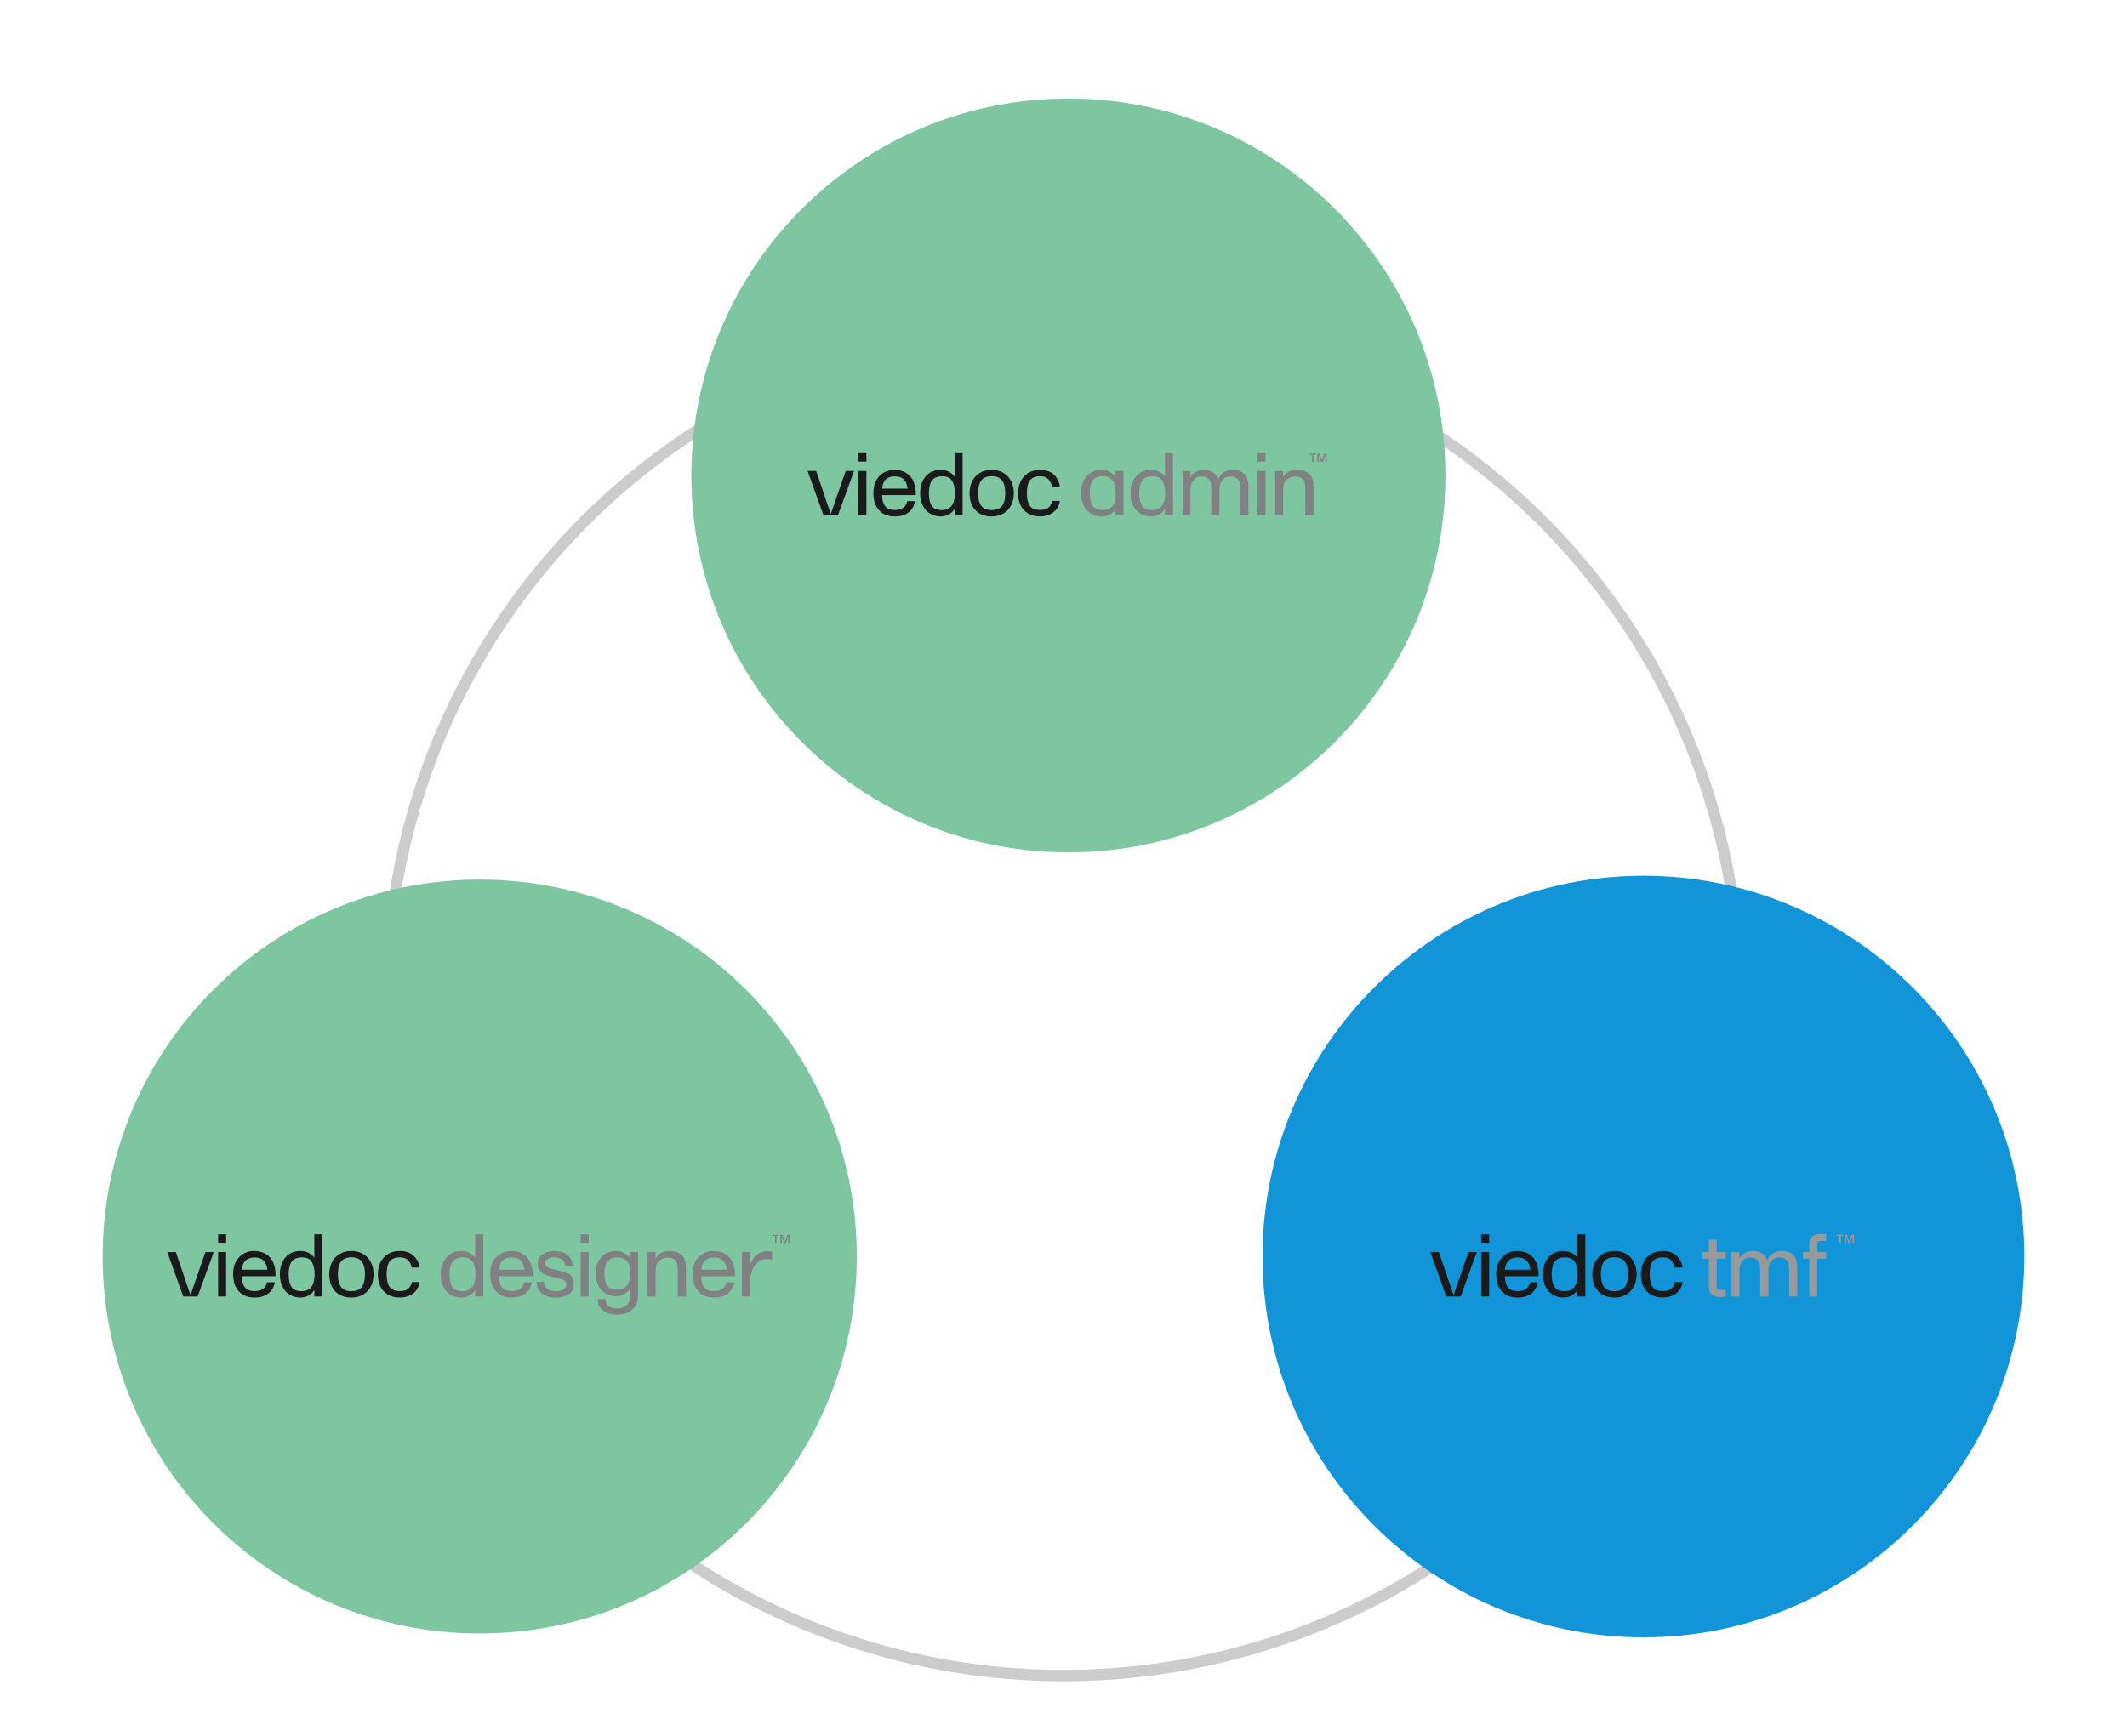 <?xml version="1.0" encoding="UTF-8"?>
<svg id="Layer_1" data-name="Layer 1" xmlns="http://www.w3.org/2000/svg" viewBox="0 0 980 800">
  <defs>
    <style>
      .cls-1 {
        fill: #1295d8;
      }

      .cls-2 {
        fill: #7dc6a0;
      }

      .cls-3 {
        fill: #818181;
      }

      .cls-4 {
        fill: none;
        stroke: #ccc;
        stroke-miterlimit: 10;
        stroke-width: 5.24px;
      }

      .cls-5 {
        fill: #1a1a1a;
      }

      .cls-6 {
        fill: #999;
      }
    </style>
  </defs>
  <circle class="cls-4" cx="490" cy="460.47" r="311.76"/>
  <g>
    <g>
      <path class="cls-2" d="M492.25,392.84c95.95,0,173.72-77.78,173.72-173.72s-77.78-173.72-173.72-173.72-173.72,77.78-173.72,173.72,77.78,173.72,173.72,173.72"/>
      <g>
        <path class="cls-5" d="M386.05,237.51h-6.63l-7.33-20.46h3.93l6.75,19.85,6.88-19.85h3.85l-7.45,20.46Z"/>
        <path class="cls-5" d="M395.5,212.75v-3.89h3.68v3.89h-3.68ZM395.5,217.05h3.68v20.46h-3.68v-20.46Z"/>
        <path class="cls-5" d="M421.57,224.05c.3,1.34.42,2.71.37,4.13h-15.51c.03,2.32.51,4.05,1.45,5.18.94,1.13,2.39,1.7,4.36,1.7,1.64,0,2.93-.33,3.89-1,.96-.67,1.58-1.7,1.88-3.09h3.6c-.46,2.32-1.49,4.07-3.09,5.26-1.6,1.19-3.68,1.78-6.24,1.78-3.19,0-5.65-1-7.37-2.99-1.66-1.86-2.5-4.45-2.5-7.78s.86-5.7,2.58-7.61c1.8-2.05,4.22-3.07,7.24-3.07,1.66,0,3.21.35,4.62,1.04,1.42.7,2.54,1.7,3.36,3.01.6.96,1.05,2.1,1.35,3.44ZM409.33,220.14c-.85.4-1.47.93-1.88,1.62-.6.98-.93,2.13-.98,3.44h11.71c-.05-.54-.18-1.14-.37-1.78-.19-.64-.44-1.19-.74-1.66-.52-.76-1.17-1.32-1.94-1.68-.78-.35-1.73-.53-2.84-.53s-2.1.2-2.95.59Z"/>
        <path class="cls-5" d="M439.83,208.86h3.68v28.65h-3.68v-2.99c-1.5,2.32-3.66,3.48-6.47,3.48-1.83,0-3.45-.43-4.87-1.29-1.42-.86-2.53-2.1-3.34-3.72-.81-1.62-1.21-3.53-1.21-5.71s.39-4,1.17-5.63c.78-1.62,1.87-2.88,3.27-3.77,1.4-.89,3.02-1.33,4.85-1.33,2.89,0,5.09,1.05,6.59,3.15v-10.85ZM439.95,227.32c0-2.32-.41-4.2-1.23-5.65-.82-1.45-2.36-2.17-4.63-2.17-2.02,0-3.52.57-4.5,1.72-1.06,1.25-1.6,3.27-1.6,6.06,0,2.59.44,4.54,1.31,5.85.87,1.31,2.44,1.96,4.71,1.96,1.69,0,3.03-.49,4.01-1.47,1.28-1.28,1.92-3.38,1.92-6.3Z"/>
        <path class="cls-5" d="M449.42,235.14c-1.81-1.91-2.72-4.53-2.72-7.86,0-2.07.42-3.92,1.25-5.55.83-1.62,2.02-2.89,3.56-3.81,1.54-.91,3.35-1.37,5.42-1.37s3.84.46,5.38,1.37c1.54.91,2.73,2.19,3.56,3.83.83,1.64,1.25,3.48,1.25,5.53s-.42,4-1.27,5.63c-.85,1.62-2.04,2.88-3.58,3.77-1.54.89-3.32,1.33-5.34,1.33-3.19,0-5.7-.96-7.51-2.87ZM461.48,233.38c1.12-1.28,1.68-3.32,1.68-6.1s-.57-4.88-1.72-6.14c-1.04-1.12-2.54-1.68-4.5-1.68s-3.48.52-4.46,1.56c-1.2,1.23-1.8,3.32-1.8,6.26s.6,5.03,1.8,6.26c.98,1.04,2.47,1.56,4.46,1.56s3.53-.57,4.54-1.72Z"/>
        <path class="cls-5" d="M471.81,235.16c-1.81-1.9-2.72-4.52-2.72-7.88,0-2.1.41-3.96,1.23-5.59.82-1.62,2-2.89,3.54-3.79s3.34-1.35,5.38-1.35c2.62,0,4.71.72,6.26,2.15,1.56,1.43,2.5,3.27,2.82,5.5h-3.56c-.38-1.42-.98-2.56-1.8-3.42-.82-.86-2.06-1.29-3.73-1.29-2.18,0-3.77.64-4.75,1.92-.9,1.23-1.35,3.18-1.35,5.85s.44,4.47,1.31,5.79c.87,1.32,2.47,1.99,4.79,1.99,1.58,0,2.81-.33,3.68-.98.87-.65,1.5-1.72,1.88-3.19h3.52c-.27,2.16-1.24,3.88-2.91,5.18-1.66,1.3-3.72,1.94-6.18,1.94-3.14,0-5.61-.95-7.43-2.84Z"/>
        <path class="cls-3" d="M513.95,217.05h3.68v20.46h-3.68v-2.66c-1.5,2.1-3.7,3.15-6.59,3.15-1.83,0-3.45-.44-4.85-1.33-1.41-.89-2.5-2.14-3.27-3.77-.78-1.62-1.17-3.5-1.17-5.63s.4-4.09,1.21-5.71c.8-1.62,1.92-2.87,3.34-3.75,1.42-.87,3.04-1.31,4.87-1.31,2.78,0,4.94,1.17,6.47,3.52v-2.99ZM514.07,227.24c0-2.59-.5-4.54-1.49-5.85-1-1.31-2.48-1.96-4.44-1.96s-3.48.56-4.46,1.68c-.57.66-.98,1.49-1.21,2.52-.23,1.02-.35,2.24-.35,3.66,0,2.59.46,4.54,1.39,5.83.93,1.3,2.5,1.94,4.71,1.94,1.66,0,2.99-.46,3.97-1.39,1.25-1.25,1.88-3.4,1.88-6.43Z"/>
        <path class="cls-3" d="M536.75,208.86h3.68v28.65h-3.68v-2.99c-1.5,2.32-3.66,3.48-6.47,3.48-1.83,0-3.45-.43-4.87-1.29s-2.53-2.1-3.34-3.72-1.21-3.53-1.21-5.71.39-4,1.17-5.63c.78-1.62,1.87-2.88,3.27-3.77,1.4-.89,3.02-1.33,4.85-1.33,2.89,0,5.09,1.05,6.59,3.15v-10.85ZM536.87,227.32c0-2.32-.41-4.2-1.23-5.65-.82-1.45-2.36-2.17-4.63-2.17-2.02,0-3.52.57-4.5,1.72-1.06,1.25-1.6,3.27-1.6,6.06,0,2.59.44,4.54,1.31,5.85.87,1.31,2.44,1.96,4.71,1.96,1.69,0,3.03-.49,4.01-1.47,1.28-1.28,1.92-3.38,1.92-6.3Z"/>
        <path class="cls-3" d="M573.36,218.5c1.21,1.3,1.82,3.21,1.82,5.75v13.26h-3.77v-12.03c0-1.25-.07-2.23-.21-2.93-.14-.7-.48-1.3-1.02-1.82-.79-.76-1.94-1.15-3.44-1.15-1.2,0-2.21.37-3.03,1.11-.57.55-1.03,1.23-1.37,2.05-.34.82-.51,1.98-.51,3.48v11.3h-3.77v-12.03c0-1.23-.07-2.2-.2-2.91-.14-.71-.48-1.32-1.02-1.84-.79-.76-1.94-1.15-3.44-1.15-1.2,0-2.21.37-3.03,1.11-.57.55-1.03,1.23-1.37,2.05-.34.82-.51,1.98-.51,3.48v11.3h-3.64v-20.46h3.64v3.07c.3-.76.8-1.43,1.51-2.01,1.25-1.04,2.85-1.55,4.79-1.55,1.61,0,2.98.38,4.11,1.12,1.13.75,1.94,1.82,2.43,3.21.38-1.06,1.04-1.99,1.96-2.78.57-.49,1.23-.87,1.96-1.15s1.68-.41,2.82-.41c2.29,0,4.04.65,5.26,1.94Z"/>
        <path class="cls-3" d="M579.4,212.75v-3.89h3.68v3.89h-3.68ZM579.4,217.05h3.68v20.46h-3.68v-20.46Z"/>
        <path class="cls-3" d="M604.9,221.53c.19,1.05.29,2.33.29,3.83v12.16h-3.81v-11.95c0-1.25-.06-2.23-.18-2.93-.12-.7-.47-1.3-1.04-1.82-.52-.52-1.06-.85-1.64-.98-.57-.14-1.24-.21-2.01-.21-1.34,0-2.56.46-3.66,1.37-1.11.92-1.66,2.65-1.66,5.22v11.3h-3.68v-20.46h3.68v3.11c1.06-2.4,3.17-3.6,6.3-3.6,1.34,0,2.5.18,3.5.55,1,.37,1.86.95,2.6,1.74.68.74,1.12,1.63,1.31,2.68Z"/>
        <path class="cls-3" d="M604.53,209.64h-1.19v-.57h3.01v.57h-1.17v3.17h-.65v-3.17ZM609.09,212.2l1.07-3.13h1.11v3.75h-.65l.02-3.17-1.11,3.17h-.83l-1.09-3.15.02,3.15h-.65v-3.75h1.05l1.07,3.13Z"/>
      </g>
    </g>
    <g>
      <path class="cls-1" d="M932.69,579.11c0-96.77-78.73-175.5-175.5-175.5s-175.5,78.73-175.5,175.5,78.73,175.5,175.5,175.5,175.5-78.73,175.5-175.5Z"/>
      <g>
        <path class="cls-5" d="M672.98,597.5h-6.63l-7.33-20.46h3.93l6.75,19.85,6.88-19.85h3.85l-7.45,20.46Z"/>
        <path class="cls-5" d="M682.44,572.74v-3.89h3.68v3.89h-3.68ZM682.44,577.04h3.68v20.46h-3.68v-20.46Z"/>
        <path class="cls-5" d="M708.51,584.04c.3,1.34.42,2.71.37,4.13h-15.51c.03,2.32.51,4.05,1.45,5.18.94,1.13,2.39,1.7,4.36,1.7,1.64,0,2.93-.33,3.89-1,.96-.67,1.58-1.7,1.88-3.09h3.6c-.46,2.32-1.49,4.07-3.09,5.26-1.6,1.19-3.68,1.78-6.24,1.78-3.19,0-5.65-1-7.37-2.99-1.67-1.86-2.5-4.45-2.5-7.78s.86-5.7,2.58-7.61c1.8-2.05,4.22-3.07,7.24-3.07,1.66,0,3.21.35,4.62,1.04,1.42.7,2.54,1.7,3.36,3.01.6.96,1.05,2.1,1.35,3.44ZM696.27,580.13c-.85.4-1.47.93-1.88,1.62-.6.98-.93,2.13-.98,3.44h11.71c-.05-.54-.18-1.14-.37-1.78-.19-.64-.44-1.19-.74-1.66-.52-.76-1.17-1.32-1.94-1.68-.78-.35-1.73-.53-2.84-.53s-2.1.2-2.95.59Z"/>
        <path class="cls-5" d="M726.76,568.85h3.68v28.65h-3.68v-2.99c-1.5,2.32-3.66,3.48-6.47,3.48-1.83,0-3.45-.43-4.87-1.29-1.42-.86-2.53-2.1-3.34-3.72-.81-1.62-1.21-3.53-1.21-5.71s.39-4,1.17-5.63c.78-1.62,1.87-2.88,3.27-3.77s3.02-1.33,4.85-1.33c2.89,0,5.09,1.05,6.59,3.15v-10.85ZM726.88,587.31c0-2.32-.41-4.2-1.23-5.65s-2.36-2.17-4.62-2.17c-2.02,0-3.52.57-4.5,1.72-1.06,1.25-1.6,3.27-1.6,6.06,0,2.59.44,4.54,1.31,5.85.87,1.31,2.44,1.96,4.71,1.96,1.69,0,3.03-.49,4.01-1.47,1.28-1.28,1.92-3.38,1.92-6.3Z"/>
        <path class="cls-5" d="M736.36,595.13c-1.82-1.91-2.72-4.53-2.72-7.86,0-2.07.42-3.92,1.25-5.55.83-1.62,2.02-2.89,3.56-3.81s3.35-1.37,5.42-1.37,3.84.46,5.38,1.37,2.73,2.19,3.56,3.83c.83,1.64,1.25,3.48,1.25,5.53s-.42,4-1.27,5.63c-.85,1.62-2.04,2.88-3.58,3.77-1.54.89-3.32,1.33-5.34,1.33-3.19,0-5.7-.96-7.51-2.87ZM748.41,593.37c1.12-1.28,1.68-3.32,1.68-6.1s-.57-4.88-1.72-6.14c-1.04-1.12-2.54-1.68-4.5-1.68s-3.48.52-4.46,1.56c-1.2,1.23-1.8,3.32-1.8,6.26s.6,5.03,1.8,6.26c.98,1.04,2.47,1.56,4.46,1.56s3.53-.57,4.54-1.72Z"/>
        <path class="cls-5" d="M758.75,595.15c-1.81-1.9-2.72-4.52-2.72-7.88,0-2.1.41-3.96,1.23-5.59.82-1.62,2-2.89,3.54-3.79,1.54-.9,3.34-1.35,5.38-1.35,2.62,0,4.71.72,6.26,2.15s2.5,3.27,2.82,5.5h-3.56c-.38-1.42-.98-2.56-1.8-3.42-.82-.86-2.06-1.29-3.73-1.29-2.18,0-3.76.64-4.75,1.92-.9,1.23-1.35,3.18-1.35,5.85s.44,4.47,1.31,5.79c.87,1.32,2.47,1.99,4.79,1.99,1.58,0,2.81-.33,3.68-.98.87-.65,1.5-1.72,1.88-3.19h3.52c-.27,2.16-1.24,3.88-2.91,5.18-1.66,1.3-3.72,1.94-6.18,1.94-3.14,0-5.61-.95-7.43-2.84Z"/>
        <path class="cls-6" d="M788.61,596.56c-.85-.76-1.27-1.98-1.27-3.64v-12.81h-2.95v-3.07h2.95v-5.69h3.64v5.69h4.17v3.07h-4.17v12.69c0,.68.18,1.14.55,1.37.37.23.99.35,1.86.35.46,0,1.02-.05,1.68-.16v3.11c-.6.16-1.39.25-2.37.25-1.88,0-3.25-.38-4.09-1.15Z"/>
        <path class="cls-6" d="M826.28,578.49c1.21,1.3,1.82,3.21,1.82,5.75v13.26h-3.77v-12.03c0-1.25-.07-2.23-.2-2.93-.14-.7-.48-1.3-1.02-1.82-.79-.76-1.94-1.15-3.44-1.15-1.2,0-2.21.37-3.03,1.11-.57.55-1.03,1.23-1.37,2.05-.34.82-.51,1.98-.51,3.48v11.3h-3.77v-12.03c0-1.23-.07-2.2-.21-2.91-.14-.71-.48-1.32-1.02-1.84-.79-.76-1.94-1.15-3.44-1.15-1.2,0-2.21.37-3.03,1.11-.57.55-1.03,1.23-1.37,2.05-.34.82-.51,1.98-.51,3.48v11.3h-3.64v-20.46h3.64v3.07c.3-.76.8-1.43,1.51-2.01,1.25-1.04,2.85-1.55,4.79-1.55,1.61,0,2.98.38,4.11,1.12,1.13.75,1.94,1.82,2.44,3.21.38-1.06,1.04-1.99,1.96-2.78.57-.49,1.23-.87,1.96-1.15.74-.27,1.68-.41,2.82-.41,2.29,0,4.05.65,5.26,1.94Z"/>
        <path class="cls-6" d="M833.63,597.5v-17.4h-2.95v-3.07h2.95v-3.6c0-1.66.44-2.88,1.31-3.64.87-.76,2.26-1.15,4.17-1.15.74,0,1.49.07,2.25.21v3.15c-.65-.11-1.34-.16-2.05-.16s-1.26.12-1.58.35c-.31.23-.47.68-.47,1.33v3.52h4.17v3.07h-4.17v17.4h-3.64Z"/>
        <path class="cls-6" d="M847.47,569.63h-1.19v-.57h3.01v.57h-1.17v3.17h-.65v-3.17ZM852.03,572.19l1.07-3.13h1.11v3.75h-.65l.02-3.17-1.11,3.17h-.83l-1.09-3.15.02,3.15h-.65v-3.75h1.05l1.07,3.13Z"/>
      </g>
    </g>
    <g>
      <path class="cls-2" d="M221.03,752.83c95.95,0,173.72-77.78,173.72-173.72s-77.78-173.72-173.72-173.72-173.72,77.78-173.72,173.72,77.78,173.72,173.72,173.72"/>
      <g>
        <path class="cls-5" d="M91.05,597.5h-6.63l-7.33-20.46h3.93l6.75,19.85,6.88-19.85h3.85l-7.45,20.46Z"/>
        <path class="cls-5" d="M100.5,572.74v-3.89h3.68v3.89h-3.68ZM100.5,577.04h3.68v20.46h-3.68v-20.46Z"/>
        <path class="cls-5" d="M126.58,584.04c.3,1.34.42,2.71.37,4.13h-15.51c.03,2.32.51,4.05,1.45,5.18.94,1.13,2.39,1.7,4.36,1.7,1.64,0,2.93-.33,3.89-1,.96-.67,1.58-1.7,1.88-3.09h3.6c-.46,2.32-1.49,4.07-3.09,5.26-1.6,1.19-3.68,1.78-6.24,1.78-3.19,0-5.65-1-7.37-2.99-1.66-1.86-2.5-4.45-2.5-7.78s.86-5.7,2.58-7.61c1.8-2.05,4.22-3.07,7.24-3.07,1.66,0,3.21.35,4.62,1.04,1.42.7,2.54,1.7,3.36,3.01.6.96,1.05,2.1,1.35,3.44ZM114.34,580.13c-.85.4-1.47.93-1.88,1.62-.6.98-.93,2.13-.98,3.44h11.71c-.05-.54-.18-1.14-.37-1.78-.19-.64-.44-1.19-.74-1.66-.52-.76-1.17-1.32-1.94-1.68-.78-.35-1.73-.53-2.84-.53s-2.1.2-2.95.59Z"/>
        <path class="cls-5" d="M144.83,568.85h3.68v28.65h-3.68v-2.99c-1.5,2.32-3.66,3.48-6.47,3.48-1.83,0-3.45-.43-4.87-1.29-1.42-.86-2.53-2.1-3.34-3.72-.81-1.62-1.21-3.53-1.21-5.71s.39-4,1.17-5.63c.78-1.62,1.87-2.88,3.27-3.77,1.4-.89,3.02-1.33,4.85-1.33,2.89,0,5.09,1.05,6.59,3.15v-10.85ZM144.95,587.31c0-2.32-.41-4.2-1.23-5.65-.82-1.45-2.36-2.17-4.63-2.17-2.02,0-3.52.57-4.5,1.72-1.06,1.25-1.6,3.27-1.6,6.06,0,2.59.44,4.54,1.31,5.85.87,1.31,2.44,1.96,4.71,1.96,1.69,0,3.03-.49,4.01-1.47,1.28-1.28,1.92-3.38,1.92-6.3Z"/>
        <path class="cls-5" d="M154.43,595.13c-1.81-1.91-2.72-4.53-2.72-7.86,0-2.07.42-3.92,1.25-5.55.83-1.62,2.02-2.89,3.56-3.81,1.54-.91,3.35-1.37,5.42-1.37s3.84.46,5.38,1.37c1.54.91,2.73,2.19,3.56,3.83.83,1.64,1.25,3.48,1.25,5.53s-.42,4-1.27,5.63c-.85,1.62-2.04,2.88-3.58,3.77-1.54.89-3.32,1.33-5.34,1.33-3.19,0-5.7-.96-7.51-2.87ZM166.48,593.37c1.12-1.28,1.68-3.32,1.68-6.1s-.57-4.88-1.72-6.14c-1.04-1.12-2.54-1.68-4.5-1.68s-3.48.52-4.46,1.56c-1.2,1.23-1.8,3.32-1.8,6.26s.6,5.03,1.8,6.26c.98,1.04,2.47,1.56,4.46,1.56s3.53-.57,4.54-1.72Z"/>
        <path class="cls-5" d="M176.82,595.15c-1.81-1.9-2.72-4.52-2.72-7.88,0-2.1.41-3.96,1.23-5.59.82-1.62,2-2.89,3.54-3.79s3.34-1.35,5.38-1.35c2.62,0,4.71.72,6.26,2.15,1.56,1.43,2.5,3.27,2.82,5.5h-3.56c-.38-1.42-.98-2.56-1.8-3.42-.82-.86-2.06-1.29-3.73-1.29-2.18,0-3.77.64-4.75,1.92-.9,1.23-1.35,3.18-1.35,5.85s.44,4.47,1.31,5.79c.87,1.32,2.47,1.99,4.79,1.99,1.58,0,2.81-.33,3.68-.98.87-.65,1.5-1.72,1.88-3.19h3.52c-.27,2.16-1.24,3.88-2.91,5.18-1.66,1.3-3.72,1.94-6.18,1.94-3.14,0-5.61-.95-7.43-2.84Z"/>
        <path class="cls-3" d="M218.95,568.85h3.68v28.65h-3.68v-2.99c-1.5,2.32-3.66,3.48-6.47,3.48-1.83,0-3.45-.43-4.87-1.29-1.42-.86-2.53-2.1-3.34-3.72-.81-1.62-1.21-3.53-1.21-5.71s.39-4,1.17-5.63c.78-1.62,1.87-2.88,3.27-3.77,1.4-.89,3.02-1.33,4.85-1.33,2.89,0,5.09,1.05,6.59,3.15v-10.85ZM219.08,587.31c0-2.32-.41-4.2-1.23-5.65-.82-1.45-2.36-2.17-4.63-2.17-2.02,0-3.52.57-4.5,1.72-1.06,1.25-1.6,3.27-1.6,6.06,0,2.59.44,4.54,1.31,5.85.87,1.31,2.44,1.96,4.71,1.96,1.69,0,3.03-.49,4.01-1.47,1.28-1.28,1.92-3.38,1.92-6.3Z"/>
        <path class="cls-3" d="M245.03,584.04c.3,1.34.42,2.71.37,4.13h-15.51c.03,2.32.51,4.05,1.45,5.18.94,1.13,2.39,1.7,4.36,1.7,1.64,0,2.93-.33,3.89-1,.96-.67,1.58-1.7,1.88-3.09h3.6c-.46,2.32-1.49,4.07-3.09,5.26-1.6,1.19-3.68,1.78-6.24,1.78-3.19,0-5.65-1-7.37-2.99-1.66-1.86-2.5-4.45-2.5-7.78s.86-5.7,2.58-7.61c1.8-2.05,4.22-3.07,7.24-3.07,1.66,0,3.21.35,4.62,1.04,1.42.7,2.54,1.7,3.36,3.01.6.96,1.05,2.1,1.35,3.44ZM232.79,580.13c-.85.4-1.47.93-1.88,1.62-.6.98-.93,2.13-.98,3.44h11.71c-.05-.54-.18-1.14-.37-1.78-.19-.64-.44-1.19-.74-1.66-.52-.76-1.17-1.32-1.94-1.68-.78-.35-1.73-.53-2.84-.53s-2.1.2-2.95.59Z"/>
        <path class="cls-3" d="M249.73,596.15c-1.67-1.23-2.48-3.04-2.46-5.44h3.36c-.03,1.31.44,2.37,1.41,3.17.97.8,2.24,1.21,3.83,1.21,3.36,0,5.03-1.1,5.03-3.32,0-.85-.42-1.47-1.25-1.86-.83-.4-2.07-.77-3.7-1.12l-1.64-.37c-1.42-.35-2.57-.73-3.46-1.12-.89-.4-1.63-.98-2.23-1.74-.6-.76-.9-1.77-.9-3.03,0-1.96.75-3.45,2.25-4.46,1.5-1.01,3.27-1.51,5.32-1.51,2.4,0,4.39.54,5.96,1.62,1.57,1.08,2.44,2.82,2.6,5.22h-3.44c-.06-1.23-.53-2.19-1.41-2.89-.89-.7-2.14-1.04-3.75-1.04-1.09,0-2.05.25-2.87.76-.82.5-1.23,1.19-1.23,2.07s.41,1.46,1.23,1.84c.82.38,2.05.75,3.68,1.1,1.94.41,3.43.79,4.48,1.13s1.95.93,2.7,1.76c.75.83,1.13,1.99,1.13,3.46,0,2.29-.81,3.94-2.42,4.93-1.61,1-3.62,1.49-6.02,1.49s-4.56-.61-6.22-1.84Z"/>
        <path class="cls-3" d="M267.54,572.74v-3.89h3.68v3.89h-3.68ZM267.54,577.04h3.68v20.46h-3.68v-20.46Z"/>
        <path class="cls-3" d="M290.29,577.04h3.68v20.01c0,2.73-.88,4.88-2.64,6.47-1.76,1.58-4.15,2.37-7.18,2.37-2.37,0-4.42-.58-6.14-1.74-1.72-1.16-2.59-2.97-2.62-5.42h3.56c.08,1.61.59,2.73,1.54,3.36s2.3.94,4.07.94,3.1-.5,4.15-1.51c1.05-1.01,1.58-2.41,1.58-4.22v-3.48c-1.5,2.35-3.66,3.52-6.47,3.52-1.86,0-3.49-.44-4.91-1.31-1.42-.87-2.52-2.11-3.29-3.72-.78-1.61-1.17-3.46-1.17-5.57,0-1.99.39-3.76,1.17-5.3.78-1.54,1.87-2.74,3.27-3.6,1.4-.86,3.01-1.29,4.81-1.29,2.92,0,5.12,1.12,6.59,3.36v-2.87ZM290.01,590.1c.3-1.04.45-2.16.45-3.36,0-2.4-.51-4.21-1.53-5.42-1.02-1.21-2.5-1.82-4.44-1.82s-3.51.56-4.46,1.68c-1.04,1.12-1.56,2.97-1.56,5.57s.43,4.48,1.29,5.75c.86,1.27,2.41,1.9,4.65,1.9,1.77,0,3.18-.56,4.22-1.68.63-.71,1.09-1.58,1.39-2.62Z"/>
        <path class="cls-3" d="M315.79,581.52c.19,1.05.29,2.33.29,3.83v12.16h-3.81v-11.95c0-1.25-.06-2.23-.18-2.93-.12-.7-.47-1.3-1.04-1.82-.52-.52-1.06-.85-1.64-.98-.57-.14-1.24-.21-2.01-.21-1.34,0-2.56.46-3.66,1.37-1.11.92-1.66,2.65-1.66,5.22v11.3h-3.68v-20.46h3.68v3.11c1.06-2.4,3.17-3.6,6.3-3.6,1.34,0,2.5.18,3.5.55,1,.37,1.86.95,2.6,1.74.68.74,1.12,1.63,1.31,2.68Z"/>
        <path class="cls-3" d="M338.26,584.04c.3,1.34.42,2.71.37,4.13h-15.51c.03,2.32.51,4.05,1.45,5.18.94,1.13,2.39,1.7,4.36,1.7,1.64,0,2.93-.33,3.89-1,.96-.67,1.58-1.7,1.88-3.09h3.6c-.46,2.32-1.49,4.07-3.09,5.26-1.6,1.19-3.68,1.78-6.24,1.78-3.19,0-5.65-1-7.37-2.99-1.66-1.86-2.5-4.45-2.5-7.78s.86-5.7,2.58-7.61c1.8-2.05,4.22-3.07,7.24-3.07,1.66,0,3.21.35,4.62,1.04,1.42.7,2.54,1.7,3.36,3.01.6.96,1.05,2.1,1.35,3.44ZM326.03,580.13c-.85.4-1.47.93-1.88,1.62-.6.98-.93,2.13-.98,3.44h11.71c-.05-.54-.18-1.14-.37-1.78-.19-.64-.44-1.19-.74-1.66-.52-.76-1.17-1.32-1.94-1.68-.78-.35-1.73-.53-2.84-.53s-2.1.2-2.95.59Z"/>
        <path class="cls-3" d="M355.7,577v3.68c-.68-.3-1.47-.45-2.37-.45-1.61,0-3,.48-4.17,1.45-1.17.97-2.07,2.33-2.7,4.07-.63,1.75-.94,3.77-.94,6.06v5.69h-3.68v-20.46h3.68v6.34c.52-2.02,1.49-3.65,2.93-4.89,1.43-1.24,3.12-1.86,5.06-1.86.79,0,1.53.12,2.21.37Z"/>
        <path class="cls-3" d="M357.1,569.63h-1.19v-.57h3.01v.57h-1.17v3.17h-.65v-3.17ZM361.65,572.19l1.07-3.13h1.11v3.75h-.65l.02-3.17-1.11,3.17h-.83l-1.09-3.15.02,3.15h-.65v-3.75h1.05l1.07,3.13Z"/>
      </g>
    </g>
  </g>
</svg>